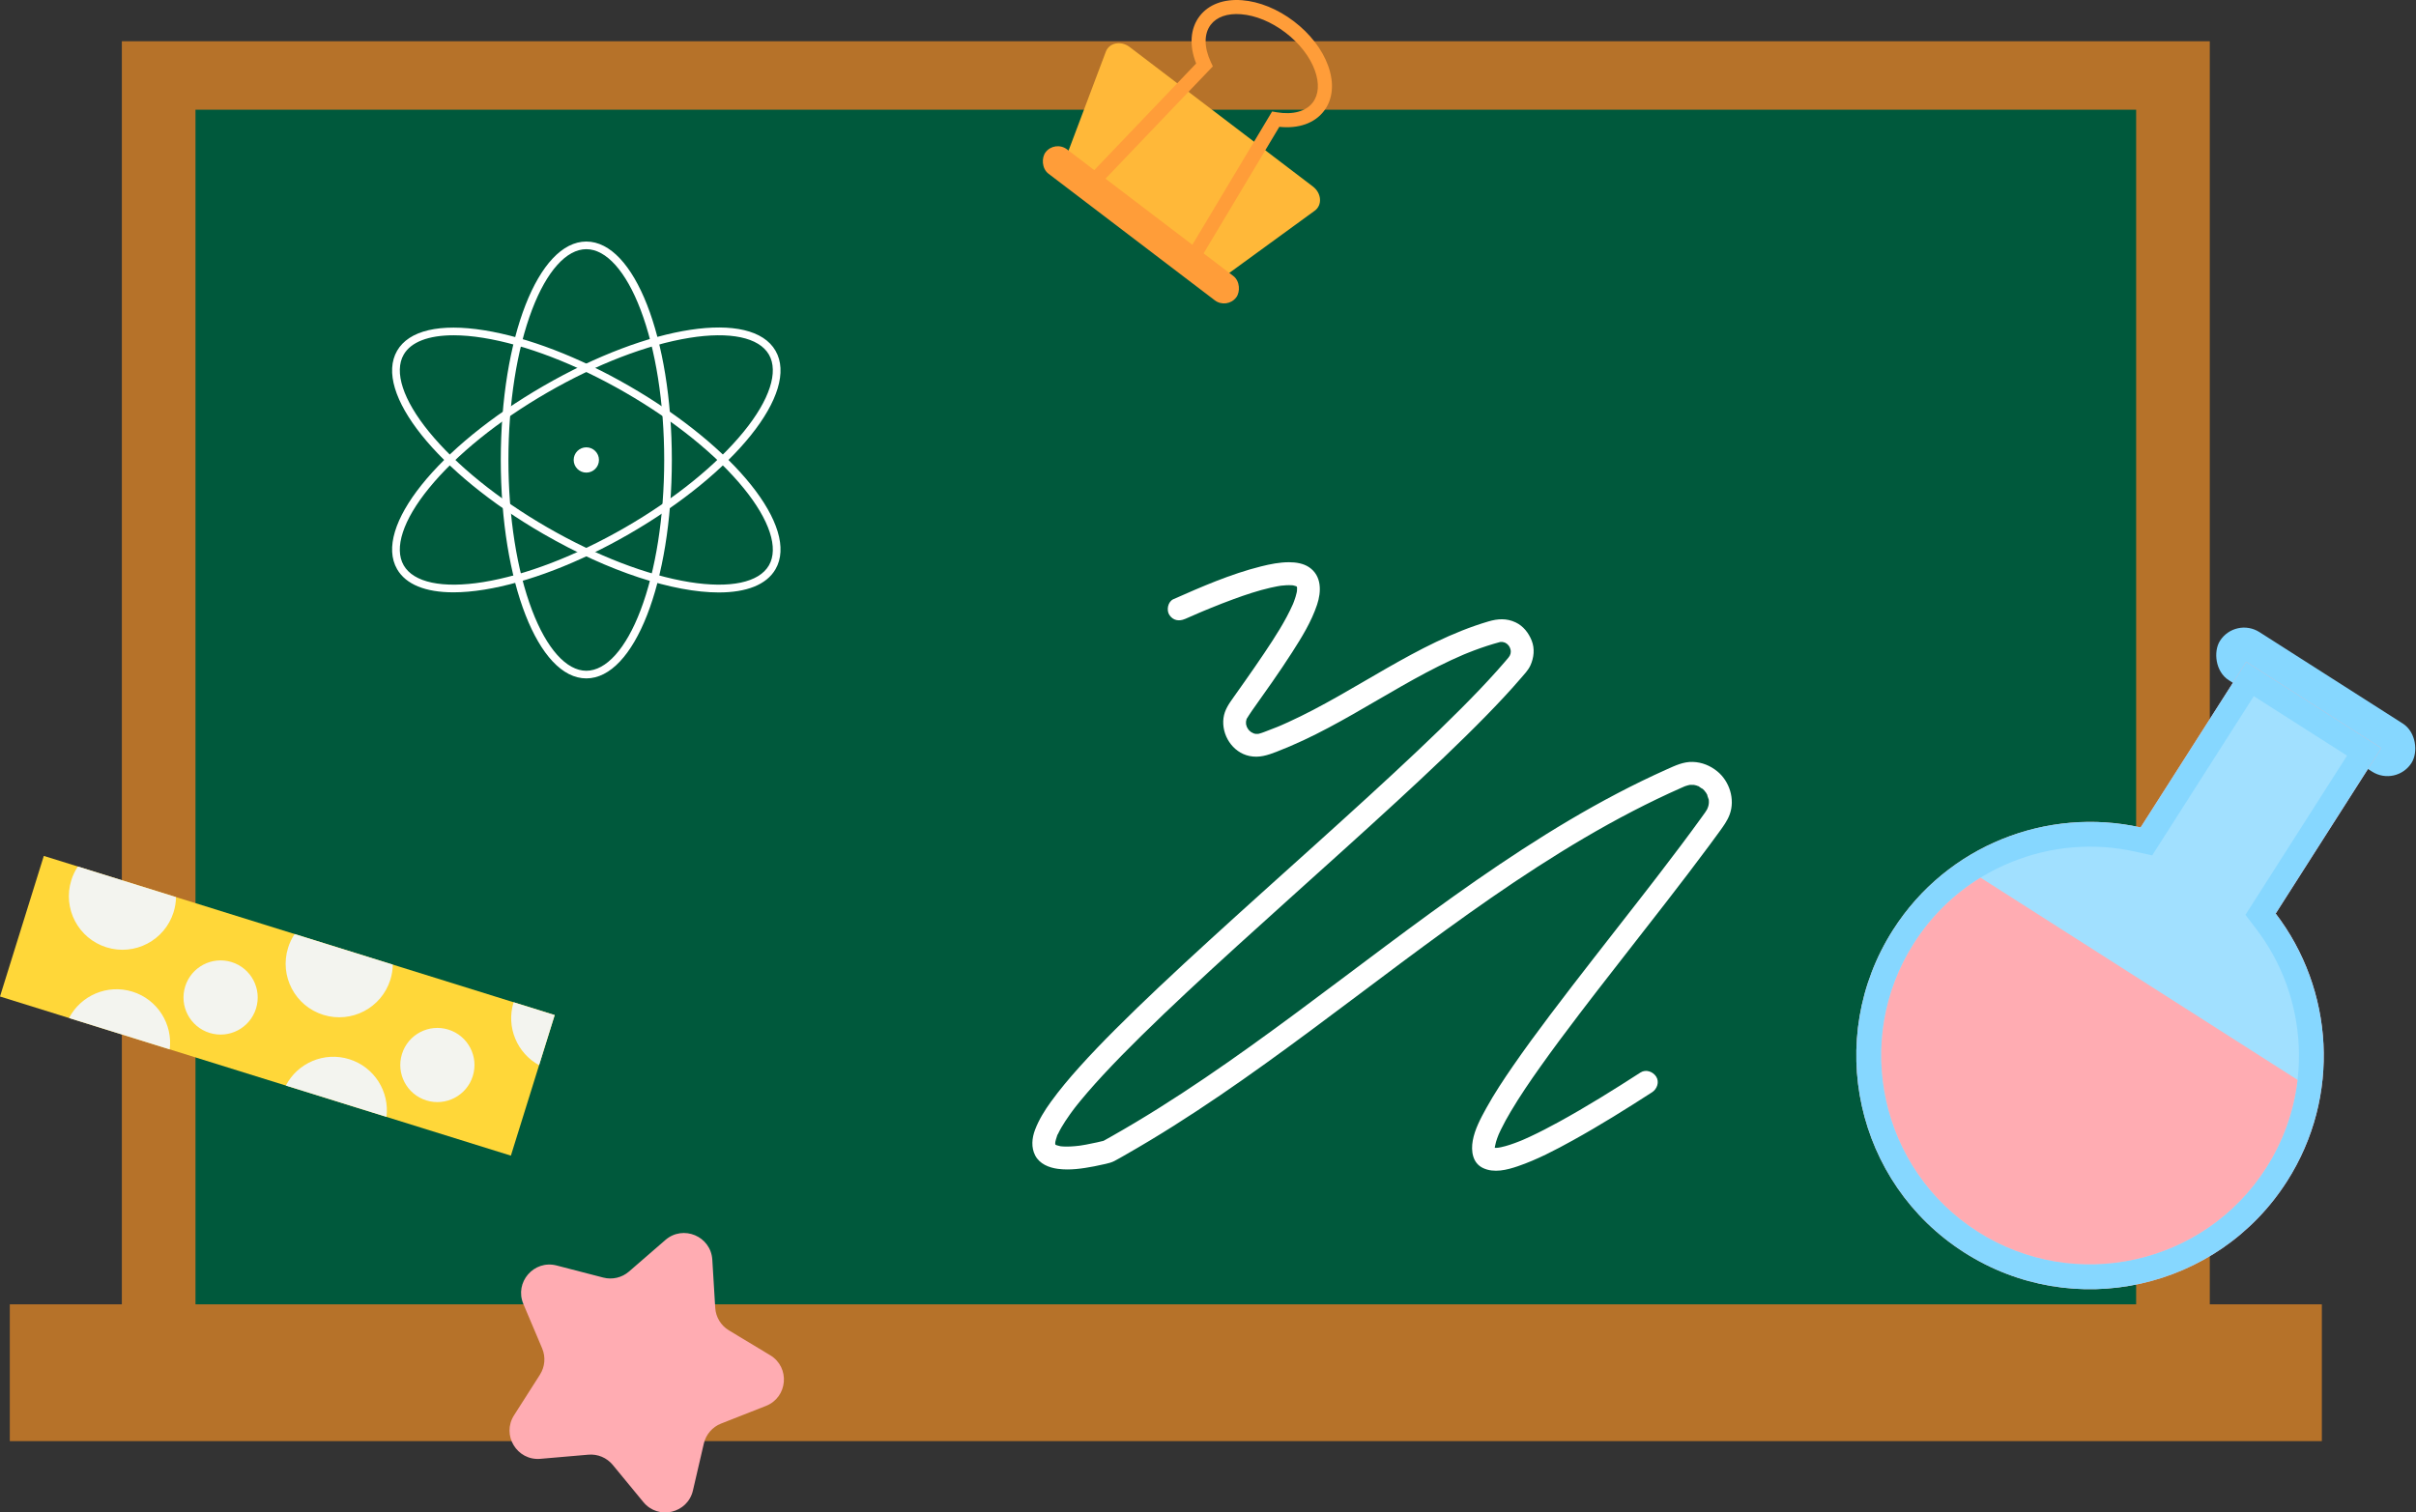   <svg xmlns="http://www.w3.org/2000/svg" viewBox="0 0 1096.001 686.304">
   <rect x="0" y="0" width="1096.001" height="686.304" fill="#333333" stroke="none"/>
   <g>
    <g>
     <g>
      <rect x="55.279" y="18.718" width="947.174" height="621.62" style="fill:#b67229;">
      </rect>
      <rect x="88.682" y="49.783" width="880.368" height="559.49" style="fill:#00593c;">
      </rect>
      <rect x="4.445" y="591.859" width="1048.843" height="62.079" style="fill:#b67229;">
      </rect>
     </g>
     <g>
      <rect x="999.009" y="305.534" width="103.047" height="25.885" rx="12.942" ry="12.942" transform="translate(336.201 -515.056) rotate(32.539)" style="fill:#86d7ff;">
      </rect>
      <path d="M1032.35,414.541l47.91-75.093-61.275-39.094-47.91,75.093c-42.249-9.36-87.695,7.911-112.321,46.509-31.493,49.36-17.008,114.905,32.352,146.397,49.36,31.493,114.905,17.008,146.397-32.352,24.626-38.597,21.138-87.09-5.154-121.46Z" style="fill:#ffacb2;">
      </path>
      <path d="M1032.35,414.541l47.91-75.093-61.275-39.094-47.91,75.093c-42.249-9.36-87.695,7.911-112.321,46.509-31.493,49.36-17.008,114.905,32.352,146.397,49.36,31.493,114.905,17.008,146.397-32.352,24.626-38.597,21.138-87.09-5.154-121.46Z" style="fill:#86d7ff;">
      </path>
      <g style="opacity:.22;">
       <path d="M897.159,558.867c-44.051-28.105-57.023-86.808-28.918-130.859,10.662-16.712,25.975-29.457,44.283-36.859,17.927-7.247,37.332-8.878,56.118-4.717l7.686,1.703,46.092-72.243,42.302,26.99-46.092,72.243,4.783,6.253c11.69,15.282,18.388,33.568,19.371,52.879,1.003,19.722-4.103,38.98-14.765,55.691-28.105,44.051-86.808,57.023-130.859,28.918Z" style="fill:#fff;">
       </path>
      </g>
      <path d="M868.241,428.008c-28.105,44.051-15.132,102.754,28.918,130.859,44.051,28.105,102.754,15.132,130.859-28.918,7.798-12.223,12.62-25.809,14.258-39.941l-143.821-91.761c-12.126,7.44-22.415,17.538-30.213,29.761Z" style="fill:#ffacb2;">
      </path>
     </g>
     <path d="M323.134,571.607l1.323,21.822c.256,4.229,2.578,8.061,6.207,10.248l18.727,11.281c9.139,5.506,7.998,19.101-1.931,23.007l-20.345,8.002c-3.943,1.551-6.87,4.942-7.828,9.07l-4.942,21.296c-2.412,10.393-15.695,13.51-22.477,5.273l-13.897-16.877c-2.693-3.271-6.824-5.007-11.045-4.642l-21.781,1.881c-10.63,.918-17.698-10.752-11.961-19.748l11.756-18.432c2.278-3.572,2.653-8.037,1.002-11.939l-8.519-20.134c-4.158-9.826,4.757-20.155,15.085-17.478l21.163,5.485c4.101,1.063,8.463,.04,11.664-2.736l16.516-14.324c8.06-6.991,20.638-1.704,21.284,8.946Z" style="fill:#ffacb2;">
     </path>
     <g>
      <path d="M265.978,307.833c-21.756,0-38.799-43.536-38.799-99.114s17.043-99.114,38.799-99.114,38.799,43.536,38.799,99.114-17.043,99.114-38.799,99.114Zm0-194.764c-8.998,0-17.961,9.989-24.591,27.407-6.928,18.201-10.743,42.437-10.743,68.243s3.815,50.042,10.743,68.244c6.63,17.417,15.593,27.407,24.591,27.407s17.962-9.989,24.592-27.407c6.928-18.201,10.742-42.437,10.742-68.244s-3.814-50.042-10.742-68.243c-6.63-17.417-15.593-27.407-24.592-27.407Z" style="fill:#fff;">
      </path>
      <path d="M326.086,268.835c-20.414,0-49.589-9.243-79.507-26.516-48.131-27.789-77.313-64.315-66.436-83.158,5.336-9.241,19.392-12.537,39.582-9.281,19.632,3.166,42.947,12.129,65.652,25.237h0c48.132,27.789,77.314,64.316,66.437,83.158-4.117,7.13-13.301,10.559-25.729,10.559Zm-120.273-116.699c-11.349,0-19.353,3.013-22.669,8.757-4.499,7.793-.33,20.55,11.439,35,12.298,15.1,31.38,30.522,53.729,43.425,22.349,12.903,45.245,21.717,64.472,24.818,18.397,2.965,31.532,.2,36.031-7.593s.329-20.55-11.439-35c-12.299-15.1-31.38-30.522-53.729-43.426-22.349-12.903-45.245-21.717-64.472-24.817-4.838-.78-9.313-1.164-13.361-1.164Z" style="fill:#fff;">
      </path>
      <path d="M205.702,268.78c-12.683,0-21.564-3.586-25.559-10.504-10.878-18.842,18.305-55.369,66.436-83.158h0c48.131-27.789,94.355-34.798,105.235-15.957,10.878,18.842-18.305,55.369-66.437,83.158-22.705,13.108-46.021,22.072-65.652,25.238-5.076,.819-9.765,1.223-14.023,1.223Zm41.743-92.162l.866,1.5c-22.349,12.903-41.431,28.326-53.729,43.426-11.77,14.45-15.938,27.207-11.439,35,4.499,7.793,17.636,10.561,36.03,7.593,19.227-3.101,42.123-11.915,64.472-24.818,22.35-12.903,41.431-28.325,53.729-43.425,11.769-14.45,15.938-27.207,11.439-35-4.5-7.794-17.635-10.562-36.031-7.593-19.227,3.101-42.123,11.914-64.472,24.817l-.866-1.5Z" style="fill:#fff;">
      </path>
      <circle cx="265.979" cy="208.719" r="5.736" style="fill:#fff;">
      </circle>
     </g>
     <g>
      <path d="M555.006,125.777l-71.417-54.384,18.068-47.956c1.53-4.062,6.866-5.1,10.804-2.101l83.122,63.297c3.938,2.999,4.357,8.418,.848,10.974l-41.424,30.169Z" style="fill:#ffb839;">
      </path>
      <rect x="463.203" y="95.083" width="108.707" height="13.878" rx="6.939" ry="6.939" transform="translate(167.604 -292.702) rotate(37.289)" style="fill:#ff9d39;">
      </rect>
      <path d="M540.78,123.715l-51.42-39.156,53.262-55.747c-3.219-8.161-2.689-15.883,1.54-21.437,4.061-5.333,10.902-7.921,19.26-7.279,7.85,.6,16.218,4.01,23.562,9.603s12.858,12.753,15.523,20.161c2.839,7.889,2.165,15.17-1.896,20.502-4.23,5.555-11.529,8.121-20.256,7.186l-39.576,66.167Zm-41.877-39.909l40.064,30.509,38.116-63.726,2.15,.364c7.264,1.228,13.209-.395,16.302-4.457,2.705-3.553,3.049-8.694,.968-14.477-2.253-6.264-7.007-12.388-13.385-17.245-6.378-4.857-13.546-7.811-20.184-8.317-6.132-.474-10.993,1.23-13.697,4.783-3.094,4.062-3.079,10.222,.038,16.9l.923,1.977-51.296,53.689Z" style="fill:#ff9d39;">
      </path>
     </g>
     <g>
      <rect x="4.445" y="422.977" width="242.753" height="66.825" transform="translate(141.457 -16.768) rotate(17.306)" style="fill:#ffd739;">
      </rect>
      <path d="M203.422,467.202c-8.874-2.765-18.308,2.187-21.073,11.061s2.187,18.308,11.061,21.073c8.874,2.765,18.308-2.187,21.073-11.061,2.765-8.874-2.187-18.308-11.061-21.073Zm-26.332-22.666c.707-2.27,1.058-4.564,1.097-6.827l-44.531-13.875c-1.253,1.884-2.268,3.972-2.975,6.242-3.993,12.816,3.159,26.442,15.975,30.435,12.816,3.993,26.442-3.159,30.435-15.975Zm-98.34-30.64c.707-2.27,1.058-4.564,1.097-6.827l-44.531-13.875c-1.253,1.884-2.268,3.972-2.975,6.242-3.993,12.816,3.159,26.442,15.975,30.435s26.442-3.159,30.435-15.975Zm154.244,40.889c-3.507,11.256,1.585,23.134,11.558,28.565l7.09-22.755-18.648-5.81Zm-74.553,25.847c-11.403-3.553-23.441,1.722-28.771,11.954l45.66,14.226c1.425-11.449-5.486-22.628-16.889-26.18Zm-98.34-30.64c-11.403-3.553-23.441,1.722-28.771,11.954l45.66,14.226c1.425-11.449-5.486-22.628-16.889-26.18Zm44.981-13.43c-8.874-2.765-18.308,2.187-21.073,11.061s2.187,18.308,11.061,21.073c8.874,2.765,18.308-2.187,21.073-11.061s-2.187-18.308-11.061-21.073Z" style="fill:#f3f4ef;">
      </path>
     </g>
     <path d="M537.551,280.884c2.102-.93,4.209-1.85,6.323-2.753,.523-.224,1.047-.446,1.571-.668-.783,.332,.264-.11,.52-.217,1.066-.446,2.135-.888,3.205-1.324,3.481-1.421,6.983-2.792,10.514-4.083,5.438-1.988,10.958-3.833,16.604-5.138,1.067-.247,2.14-.472,3.218-.668,.475-.086,.952-.167,1.429-.24,.258-.04,1.203-.169,.15-.028s-.127,.019,.123-.01c1.6-.185,3.22-.284,4.829-.184,.319,.02,.636,.065,.954,.085,.689,.043-1.486-.271-.829-.11,.172,.042,.353,.059,.527,.094,.545,.11,1.054,.315,1.588,.447,.695,.171-1.209-.611-.775-.331,.09,.058,.2,.087,.293,.14,.226,.129,.449,.262,.674,.393,.895,.519-.888-.853-.461-.362,.14,.161,.32,.327,.476,.473,.679,.635-.742-1.203-.38-.491,.097,.191,.219,.391,.332,.573,.47,.757-.497-1.519-.242-.575,.061,.225,.141,.443,.195,.67,.069,.294,.201,1.246,.037,.026-.165-1.227-.032-.148-.021,.182,.019,.537-.023,1.066-.06,1.601-.071,1.035,.29-1.618,.057-.424-.061,.312-.112,.625-.179,.936-.14,.646-.311,1.286-.502,1.918-.21,.695-.446,1.382-.699,2.062-.14,.377-.289,.75-.437,1.123-.501,1.262,.527-1.187-.036,.087-3.453,7.808-8.191,15.044-12.923,22.121-2.95,4.412-5.981,8.769-9.035,13.11-1.655,2.353-3.317,4.7-4.981,7.046-2.087,2.943-4.08,5.722-4.575,9.405-1.026,7.634,4.009,15.656,11.764,17.278,4.39,.918,8.188-.335,12.246-1.901,4.125-1.592,8.194-3.342,12.2-5.212,15.4-7.19,29.846-16.203,44.6-24.592,7.328-4.166,14.743-8.197,22.386-11.759,1.867-.87,3.75-1.702,5.641-2.518,.55-.238-.118,.05-.191,.08,.281-.116,.561-.234,.842-.349,.421-.173,.842-.345,1.265-.514,.983-.395,1.971-.78,2.962-1.154,3.835-1.447,7.728-2.71,11.682-3.788,.033-.009,.518-.11,.52-.103,.018,.078-1.111,.05-.529,.083,.37,.021,.788-.007,1.162-.02,.931-.033-.995-.252-.106-.035,.407,.099,.806,.212,1.21,.32,.825,.22-1.008-.576,.03,.022,.264,.152,.526,.307,.789,.462,.959,.568-.576-.597,.034,.013,.249,.249,.505,.493,.754,.743,.844,.847-.41-.71,.034,.012,.159,.258,.331,.505,.48,.769,.086,.153,.684,1.279,.261,.469-.386-.74,.063,.268,.132,.523,.056,.205,.245,1.428,.146,.499-.102-.951-.001,.335,0,.526,.001,.227-.126,.725-.042,.924-.013-.031,.231-1.115,.075-.609-.077,.249-.107,.517-.177,.77-.038,.136-.361,.82-.309,.916-.067-.125,.6-1.118,.108-.339-.09,.143-.164,.298-.251,.444-.109,.182-.766,1.023-.291,.485s-.106,.107-.217,.24c-.53,.632-1.063,1.26-1.6,1.886-1.146,1.336-2.308,2.659-3.481,3.972-5.273,5.9-10.769,11.6-16.352,17.206-6.523,6.55-13.177,12.968-19.893,19.32-7.395,6.995-14.869,13.907-22.378,20.779-7.926,7.253-15.894,14.461-23.874,21.656-8.122,7.322-16.257,14.63-24.38,21.951-7.987,7.199-15.962,14.41-23.896,21.666-7.523,6.88-15.012,13.798-22.424,20.798-6.708,6.335-13.356,12.736-19.877,19.265-5.641,5.648-11.194,11.389-16.527,17.33-4.504,5.017-8.861,10.187-12.815,15.651-2.872,3.968-5.46,8.12-7.208,12.714-1.425,3.745-1.84,8.022,.065,11.676,1.997,3.831,6.201,5.511,10.249,6.055,5.519,.742,11.152-.113,16.581-1.149,1.72-.328,3.432-.699,5.137-1.099,1.393-.327,2.678-.641,3.967-1.309,1.819-.943,3.588-2,5.368-3.014,7.228-4.119,14.352-8.419,21.387-12.858,14.214-8.969,28.063-18.503,41.714-28.303,13.782-9.893,27.363-20.062,40.932-30.244,13.585-10.194,27.157-20.405,40.907-30.376,13.647-9.897,27.47-19.561,41.638-28.701,13.997-9.029,28.335-17.549,43.126-25.216,7.274-3.77,14.656-7.334,22.15-10.645,.485-.214,.976-.417,1.457-.64,.567-.262-.193,.078-.258,.102,.239-.087,.472-.184,.713-.266,.35-.12,.706-.227,1.064-.319,.175-.045,.353-.078,.529-.123,1.16-.292-.156,.043-.159-.015-.006-.096,2.076-.058,2.214-.055,.072,.001,.449,.082,.499,.041-.03,.025-1.093-.213-.564-.071,.42,.113,.853,.172,1.273,.291,.156,.044,.975,.411,1.073,.358-.029,.016-.969-.473-.502-.21,.138,.078,.292,.137,.433,.208,.421,.213,1.464,1.172,1.897,1.177-.111-.001-.944-.822-.307-.215,.115,.11,.239,.211,.355,.319,.233,.216,.459,.441,.676,.673,.207,.22,.47,.724,.727,.841-.037-.017-.587-.868-.338-.415,.1,.183,.241,.352,.353,.529,.199,.313,.385,.634,.557,.963,.072,.138,.13,.295,.213,.427,.277,.443-.202-.478-.201-.514-.018,.61,.544,1.667,.69,2.289,.024,.103,.023,.394,.087,.473-.031-.038-.06-1.111-.083-.583-.016,.372,.056,.759,.058,1.134,.001,.329-.029,.655-.036,.983-.015,.73-.232-.167,.068-.392-.076,.057-.102,.556-.125,.661-.072,.334-.159,.666-.259,.992-.066,.218-.595,1.334-.227,.697,.398-.688-.301,.542-.382,.684-.218,.386-.458,.759-.709,1.124-.675,.98-1.387,1.938-2.085,2.902-2.902,4.011-5.848,7.992-8.818,11.953-3.149,4.199-6.327,8.376-9.521,12.54-.812,1.059-1.626,2.117-2.44,3.174-.394,.512-.789,1.024-1.184,1.536-.213,.276-.427,.553-.64,.829-.344,.446,.386-.5,.354-.459-.153,.198-.306,.396-.459,.594-1.663,2.15-3.329,4.298-4.997,6.444-6.808,8.759-13.651,17.49-20.463,26.246-6.778,8.713-13.534,17.444-20.175,26.263-5.721,7.598-11.367,15.258-16.771,23.085-4.274,6.19-8.448,12.484-12.088,19.072-2.534,4.586-5.241,9.603-6.168,14.816-.829,4.666-.144,10.132,4.672,12.41,4.989,2.361,10.857,.869,15.822-.831,8.668-2.968,16.902-7.299,24.899-11.721,12.27-6.785,24.174-14.227,35.952-21.827,2.281-1.472,3.431-4.679,1.864-7.109-1.47-2.28-4.666-3.44-7.109-1.864-12.13,7.827-24.394,15.495-37.058,22.436-4.356,2.387-8.764,4.687-13.272,6.777-.924,.428-1.852,.847-2.785,1.254-.23,.1-.46,.198-.69,.298-.843,.367,.772-.318,.468-.196-.439,.176-.874,.363-1.313,.54-1.539,.619-3.094,1.199-4.672,1.709-1.268,.41-2.552,.776-3.855,1.059-.571,.124-1.15,.201-1.722,.315-.205,.041,1.692-.178,.589-.086-.266,.022-.531,.049-.798,.064-.435,.023-.872,.029-1.308,.006-.19-.01-.381-.043-.571-.047-.375-.008,1.711,.348,.73,.085-.294-.079-.675-.252-.973-.278-.01,0,1.495,.79,.739,.297-.121-.079-.265-.175-.395-.236-.663-.312,1.052,1.021,.674,.521-.078-.102-.214-.224-.311-.307-.626-.536,.805,1.274,.523,.685-.06-.124-.151-.262-.229-.377-.487-.711,.336,.653,.322,.801,.011-.118-.121-.321-.149-.444-.033-.145-.064-.298-.105-.441-.268-.95,.096,1.496,.097,.763,0-.358-.041-.715-.029-1.075,.006-.187,.023-.372,.034-.558,.005-.089,.021-.177,.026-.266,.046-.819-.185,1.136-.128,.925,.247-.912,.358-1.859,.628-2.772,.315-1.065,.695-2.11,1.11-3.139,.05-.125,.103-.248,.152-.373,.325-.815-.394,.905-.285,.672,.139-.298,.262-.605,.397-.906,.274-.61,.557-1.216,.849-1.818,1.364-2.815,2.893-5.549,4.488-8.238,4.107-6.925,8.659-13.584,13.312-20.15,5.69-8.029,11.584-15.911,17.543-23.741,1.619-2.127,3.244-4.251,4.873-6.371,.812-1.056,1.625-2.112,2.438-3.167,.182-.236,.364-.471,.545-.707,.091-.118,.182-.236,.273-.354,.52-.673-.219,.284-.265,.343,.428-.551,.854-1.105,1.281-1.657,3.37-4.354,6.753-8.697,10.139-13.038,6.81-8.73,13.636-17.448,20.409-26.206,6.606-8.542,13.178-17.111,19.601-25.792,1.467-1.983,2.927-3.972,4.375-5.969,1.855-2.557,3.668-4.972,4.769-7.976,2.504-6.83-.095-15.044-5.686-19.557-3.172-2.56-6.888-4.088-10.994-4.236-4.327-.156-8.078,1.679-11.924,3.398-7.551,3.375-14.987,7.005-22.313,10.841-14.766,7.732-29.08,16.305-43.058,25.376-14.149,9.182-27.958,18.876-41.598,28.794-13.738,9.99-27.307,20.21-40.894,30.403-13.567,10.178-27.154,20.334-40.947,30.204-13.597,9.73-27.398,19.187-41.563,28.075-7.044,4.419-14.177,8.697-21.415,12.791-.86,.486-1.722,.97-2.585,1.451-.039,.022-1.4,.763-1.395,.774-.047-.099,.944-.228,.533-.226-.151,0-.37,.092-.512,.126-.891,.218-1.783,.429-2.678,.631-1.633,.369-3.273,.709-4.921,1.007-.747,.135-1.496,.262-2.247,.378-.37,.057-.74,.107-1.11,.164-.733,.112,1.493-.188,.764-.102-.202,.024-.403,.052-.605,.077-1.253,.152-2.511,.27-3.772,.332-1.096,.054-2.195,.068-3.291,.014-.474-.023-.945-.067-1.417-.11-1.083-.098,1.088,.178,.65,.092-.214-.042-.433-.068-.647-.108-.766-.144-1.475-.399-2.218-.617-.616-.181,1.54,.749,.725,.303-.146-.08-.301-.145-.448-.226-.258-.141-.507-.374-.772-.489-.114-.049,1.256,1.111,.674,.511-.1-.103-.213-.203-.32-.301-.097-.089-.169-.212-.269-.296-.351-.294,.916,1.4,.518,.666-.127-.234-.266-.516-.418-.732-.306-.434,.545,1.614,.35,.82-.034-.139-.093-.274-.131-.412-.037-.131-.06-.266-.096-.398-.254-.946,.251,.654,.103,.871,.082-.121-.053-.743-.053-.912,0-.34,.042-.673,.057-1.011,.038-.808-.298,1.721-.108,.812,.038-.182,.064-.366,.101-.548,.158-.77,.383-1.525,.645-2.265,.094-.265,.263-1.113,.491-1.267,.034-.023-.669,1.524-.364,.868,.051-.109,.097-.221,.147-.331,.102-.225,.206-.45,.313-.673,.951-1.99,2.083-3.891,3.286-5.738,.696-1.069,1.42-2.12,2.163-3.157,.397-.555,.8-1.106,1.208-1.653,.202-.272,.406-.543,.611-.813,.199-.262,1.046-1.364,.371-.49-.696,.902,.122-.154,.297-.376,.24-.306,.482-.611,.724-.915,.481-.603,.967-1.202,1.456-1.799,1.05-1.28,2.118-2.546,3.198-3.801,2.326-2.701,4.713-5.351,7.135-7.966,5.652-6.101,11.497-12.022,17.423-17.856,6.785-6.68,13.685-13.244,20.638-19.748,7.567-7.078,15.201-14.084,22.865-21.058,8.01-7.289,16.053-14.541,24.102-21.787,8.119-7.309,16.244-14.61,24.349-21.934,7.897-7.135,15.777-14.29,23.607-21.499,7.317-6.736,14.592-13.518,21.78-20.393,6.484-6.201,12.9-12.475,19.168-18.895,5.303-5.431,10.511-10.963,15.462-16.719,1.599-1.859,3.441-3.724,4.457-5.97,1.594-3.525,2.023-7.575,.567-11.241-1.385-3.488-3.816-6.626-7.283-8.259-4.109-1.935-8.087-1.686-12.358-.426-16.327,4.814-31.51,12.875-46.221,21.292s-29.188,17.391-44.645,24.435c-.906,.413-1.815,.819-2.728,1.217-.42,.183-.842,.364-1.263,.546-.175,.075-.922,.38-.025,.011-.282,.116-.563,.234-.846,.35-1.9,.781-3.814,1.526-5.744,2.23-.843,.307-1.687,.641-2.561,.853-.169,.041-.361,.056-.524,.112-.657,.224,1.027-.017,.346-.043-.39-.015-.787,.045-1.18,.031-.113-.004-.608-.081-.659-.046,.049-.034,1.078,.232,.577,.065-.3-.1-.63-.137-.935-.228-.202-.06-.4-.15-.603-.202-.509-.129,.494,.18,.511,.22-.066-.159-.944-.501-1.104-.601-.125-.078-.258-.201-.392-.26-.45-.2,.404,.264,.425,.343-.051-.189-.679-.602-.812-.735-.221-.221-.412-.474-.633-.693-.371-.366,.337,.396,.332,.434,.011-.08-.367-.545-.433-.652-.165-.268-.307-.545-.457-.822-.583-1.075,.204,.777-.023-.061-.083-.304-.191-.6-.265-.907-.007-.027-.077-.566-.131-.618,.116,.113,.089,1.215,.062,.437-.013-.375-.04-.744-.028-1.121,.007-.234-.044-1.279,.012-.442,.051,.764,.083-.257,.183-.606,.045-.155,.13-.326,.155-.485,.092-.57-.458,.777-.136,.279,.827-1.278,1.601-2.569,2.487-3.818,6.202-8.742,12.441-17.475,18.226-26.502,4.358-6.8,8.753-13.907,11.318-21.617,1.986-5.971,2.138-13.106-3.641-17.001-2.611-1.76-5.992-2.257-9.074-2.26-4.291-.005-8.634,.871-12.781,1.911-13.677,3.428-26.825,9.174-39.679,14.86-2.495,1.104-3.267,4.934-1.864,7.109,1.665,2.583,4.44,3.045,7.109,1.864h0Z" style="fill:#fff;">
     </path>
    </g>
   </g>
  </svg>
